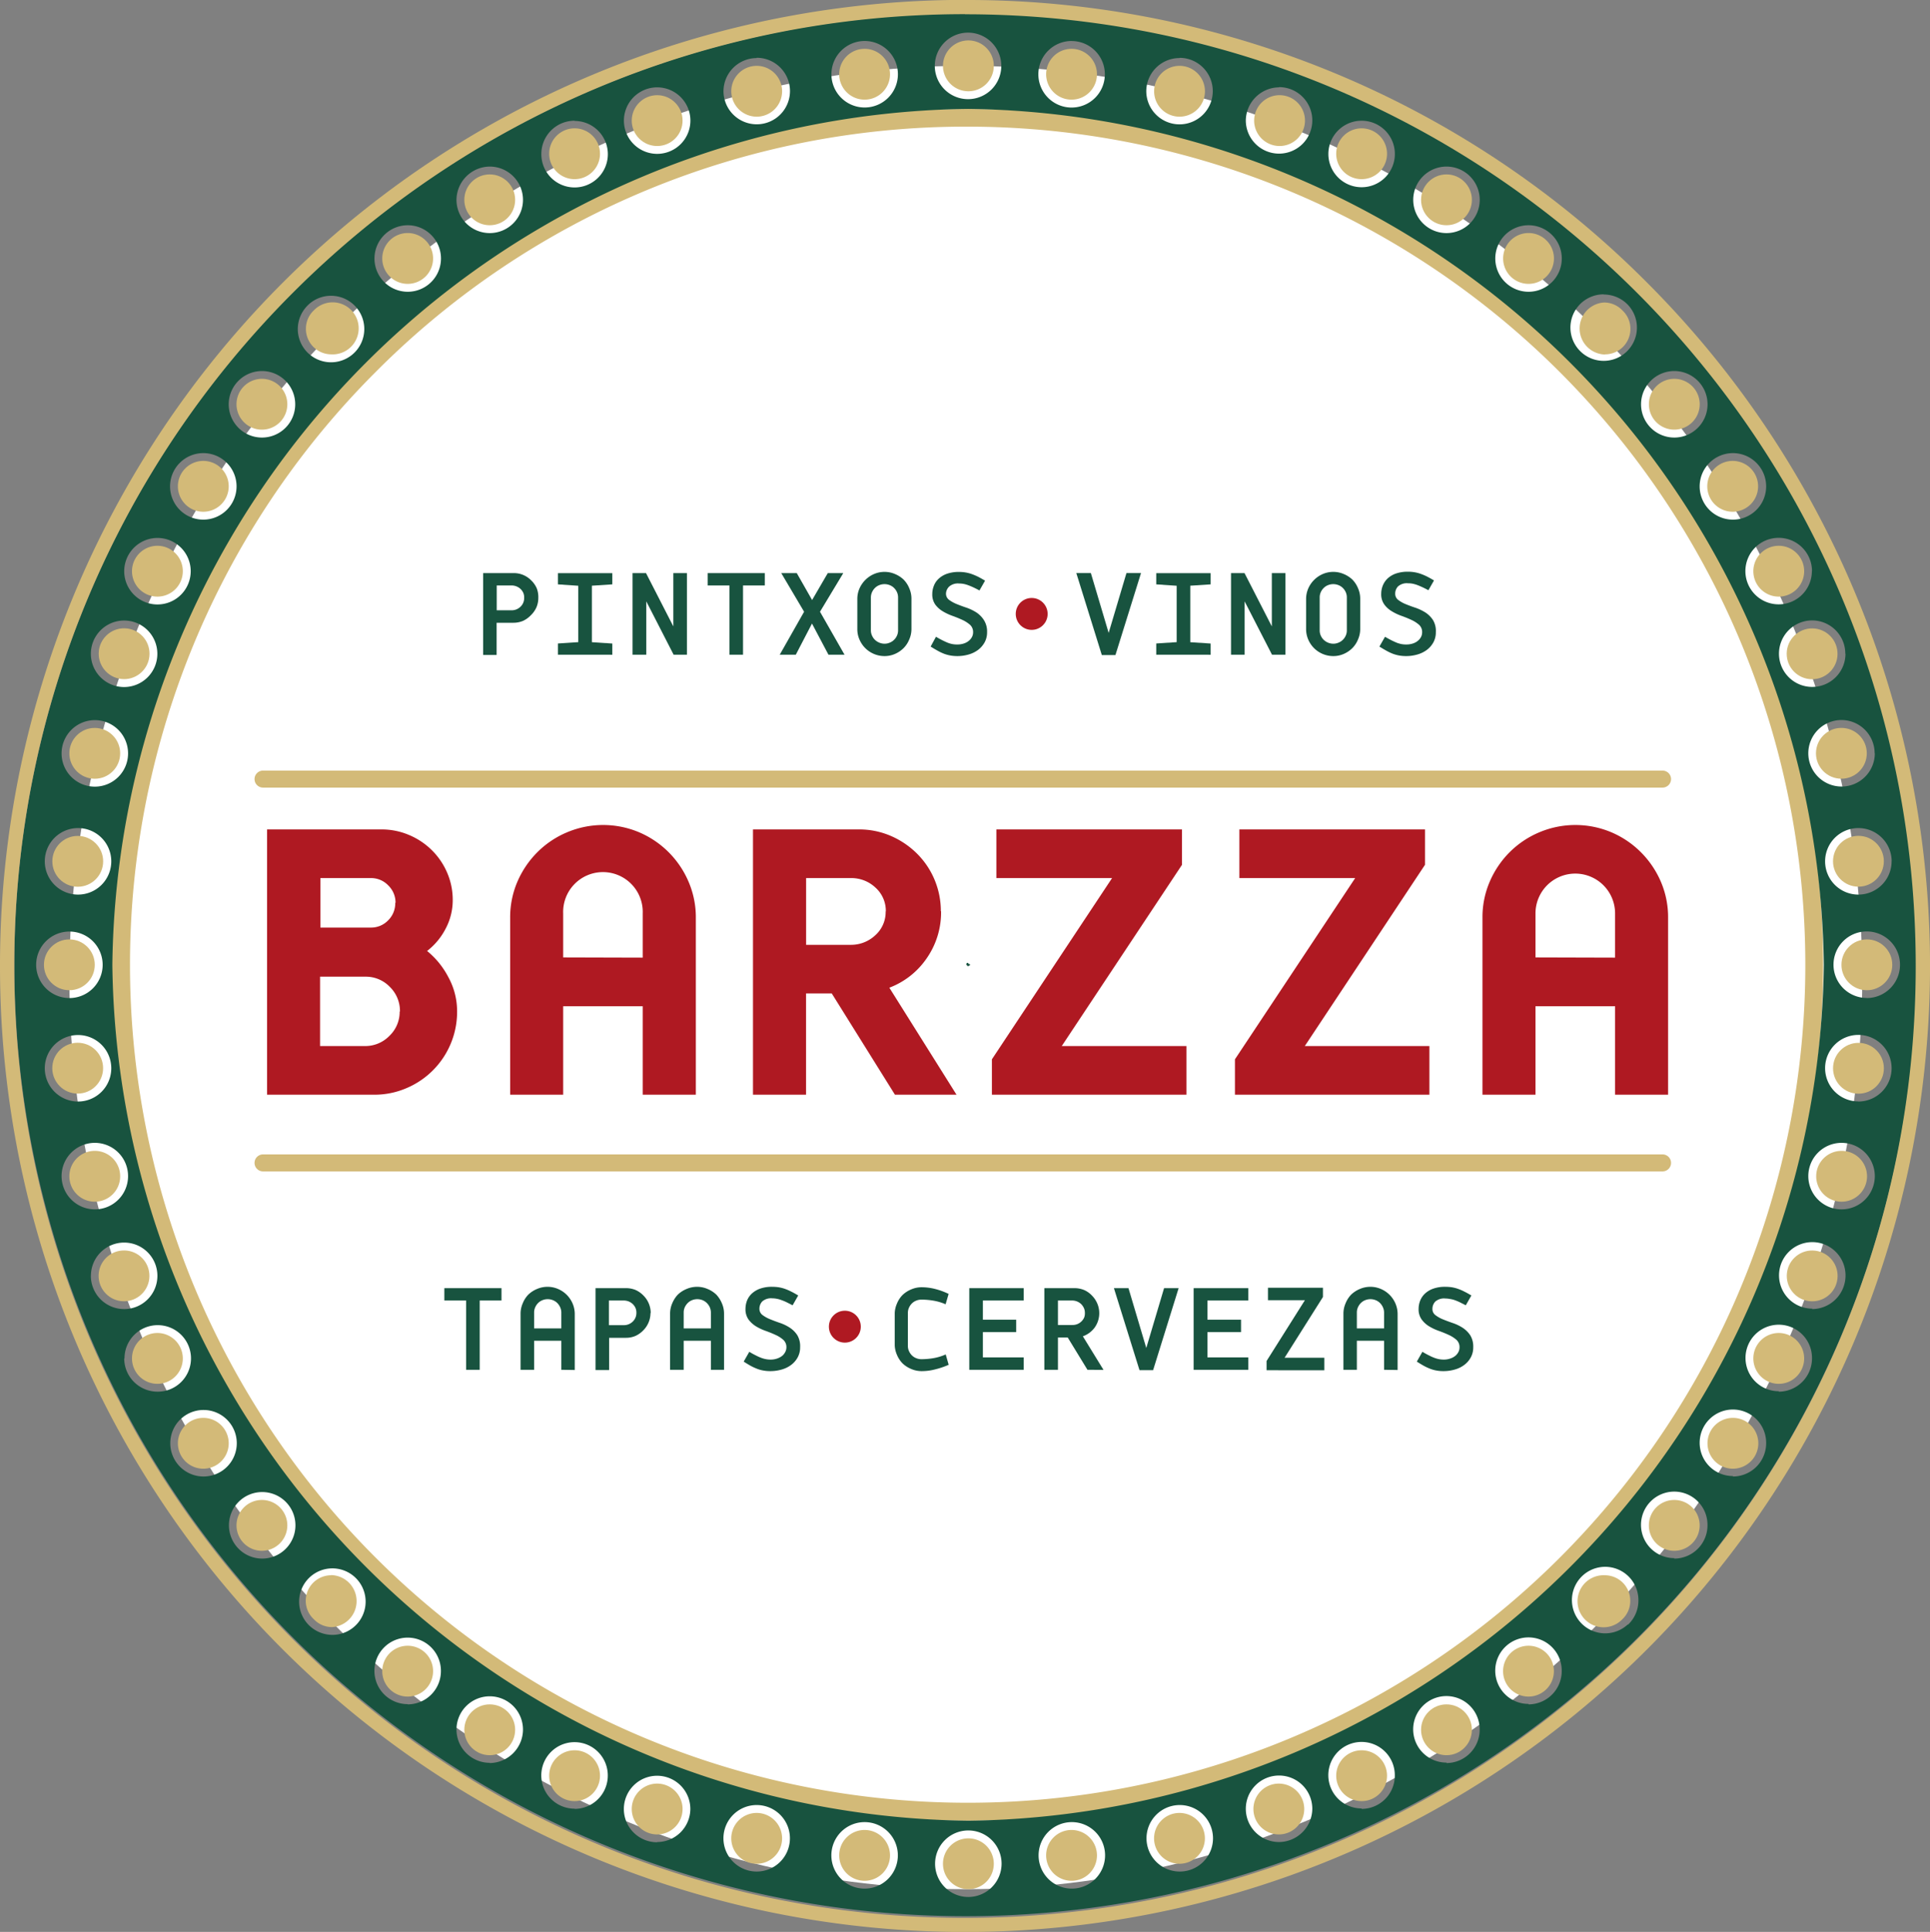 <svg xmlns="http://www.w3.org/2000/svg" viewBox="0 0 344.79 345.05"><rect x="0" y="0" width="344.79" height="345.05" fill="#808080" stroke="none"/><defs><style>.cls-1{fill:#fff;}.cls-2{fill:#d3ba78;}.cls-3{fill:#af1922;}.cls-4{fill:#18533f;}.cls-5{fill:none;stroke:#d3ba78;stroke-linecap:round;stroke-miterlimit:10;stroke-width:3.04px;}</style></defs><g id="Laag_2" data-name="Laag 2"><g id="Laag_1-2" data-name="Laag 1"><ellipse class="cls-1" cx="172.54" cy="174.59" rx="160.15" ry="162.83"/><path class="cls-2" d="M172.89,22.62a149.71,149.71,0,0,1,105.8,255.55A149.66,149.66,0,0,1,67.08,66.47,148.6,148.6,0,0,1,172.89,22.62m0-3.17A152.87,152.87,0,1,0,325.7,172.32,152.84,152.84,0,0,0,172.89,19.45Z"/><path class="cls-3" d="M81.66,180.59a14.79,14.79,0,0,1-9,13.74,14.4,14.4,0,0,1-5.8,1.19H47.71V148.14H68.16a12.44,12.44,0,0,1,4.93,1,12.8,12.8,0,0,1,4.07,2.72,12.63,12.63,0,0,1,2.72,4,12.23,12.23,0,0,1,1,4.9,10.83,10.83,0,0,1-1.26,5.09,11.93,11.93,0,0,1-3.32,4,14.83,14.83,0,0,1,3.79,4.66A12.68,12.68,0,0,1,81.66,180.59Zm-11-19.34a4.26,4.26,0,0,0-1.31-3.12,4.21,4.21,0,0,0-3.11-1.3h-9v8.84h9a4.21,4.21,0,0,0,3.11-1.3A4.26,4.26,0,0,0,70.61,161.25Zm.79,19.42a6,6,0,0,0-1.82-4.42,5.92,5.92,0,0,0-4.34-1.81H57.18v12.39h8A6,6,0,0,0,69.58,185,5.9,5.9,0,0,0,71.4,180.67Z"/><path class="cls-3" d="M114.82,195.52v-15.8H100.61v15.8H91.14V163.93a16.05,16.05,0,0,1,1.3-6.47A16.84,16.84,0,0,1,96,152.21a16.52,16.52,0,0,1,5.29-3.55,16.56,16.56,0,0,1,12.91,0,16.71,16.71,0,0,1,8.8,8.8,16.06,16.06,0,0,1,1.31,6.47v31.59Zm0-24.48v-7.9a7.11,7.11,0,1,0-14.21,0V171Z"/><path class="cls-3" d="M168.12,162.75a14.33,14.33,0,0,1-2.57,8.41,14.15,14.15,0,0,1-6.67,5.25l12,19.11h-11l-11.29-18.09H144v18.09h-9.48V148.14h18.87a14.2,14.2,0,0,1,5.73,1.15,15.08,15.08,0,0,1,4.65,3.12,14.47,14.47,0,0,1,4.31,10.34Zm-9.87.08a5.59,5.59,0,0,0-1.86-4.31,6.27,6.27,0,0,0-4.38-1.69h-8v11.92h7.89a6.32,6.32,0,0,0,4.46-1.7,5.56,5.56,0,0,0,1.86-4.3Z"/><path class="cls-3" d="M177.2,189.2l21.47-32.37H178v-8.69h33.16v6.32l-21.48,32.37h22.27v8.69H177.2Z"/><path class="cls-3" d="M220.62,189.2l21.48-32.37H221.41v-8.69h33.16v6.32L233.1,186.83h22.26v8.69H220.62Z"/><path class="cls-3" d="M288.53,195.52v-15.8H274.31v15.8h-9.47V163.93a16.05,16.05,0,0,1,1.3-6.47,16.84,16.84,0,0,1,3.55-5.25,16.63,16.63,0,0,1,5.29-3.55,16.56,16.56,0,0,1,12.91,0,16.68,16.68,0,0,1,5.25,3.55,16.87,16.87,0,0,1,3.56,5.25,16.05,16.05,0,0,1,1.3,6.47v31.59Zm0-24.48v-7.9a7.11,7.11,0,1,0-14.22,0V171Z"/><path class="cls-4" d="M116.21,234.49a4.42,4.42,0,0,1-1.28,3.11,4.57,4.57,0,0,1-1.4,1,4.25,4.25,0,0,1-1.71.34h-3v5.76h-2.43V230.07h5.47a4.42,4.42,0,0,1,1.71.34,4.57,4.57,0,0,1,1.4,1,4.42,4.42,0,0,1,1.28,3.13Zm-2.68-.88a2.32,2.32,0,0,0-.49-.7,2.48,2.48,0,0,0-.71-.46,2.44,2.44,0,0,0-.9-.17h-2.65v4.4h2.65a2.23,2.23,0,0,0,1.6-.63,2.1,2.1,0,0,0,.66-1.58h0A2,2,0,0,0,113.53,233.61Z"/><path class="cls-4" d="M85.7,232.28v12.37H83.27V232.28H79.38v-2.21H89.59v2.21Z"/><path class="cls-4" d="M100.28,244.65v-5.18H95.42v5.18H93v-10a4.59,4.59,0,0,1,.39-1.88,4.75,4.75,0,0,1,1-1.55,5,5,0,0,1,1.54-1,4.75,4.75,0,0,1,3.77,0,4.92,4.92,0,0,1,2.59,2.59,4.76,4.76,0,0,1,.39,1.88v10Zm0-10.23a2.24,2.24,0,0,0-.2-.92,2.55,2.55,0,0,0-.52-.77,2.29,2.29,0,0,0-.78-.51,2.52,2.52,0,0,0-1.87,0,2.29,2.29,0,0,0-.78.51,2.55,2.55,0,0,0-.52.77,2.23,2.23,0,0,0-.19.92v2.84h4.86Z"/><path class="cls-4" d="M127,244.65v-5.18h-4.86v5.18h-2.43v-10a4.59,4.59,0,0,1,.39-1.88,5.08,5.08,0,0,1,1-1.55,5,5,0,0,1,1.55-1,4.73,4.73,0,0,1,3.76,0,5,5,0,0,1,1.55,1,5.08,5.08,0,0,1,1,1.55,4.59,4.59,0,0,1,.39,1.88v10Zm0-10.23a2.4,2.4,0,0,0-.19-.92,2.58,2.58,0,0,0-.53-.77,2.35,2.35,0,0,0-.77-.51,2.54,2.54,0,0,0-1.88,0,2.25,2.25,0,0,0-.77.51,2.58,2.58,0,0,0-.53.77,2.23,2.23,0,0,0-.19.92v2.84H127Z"/><path class="cls-4" d="M142.94,240.62a3.69,3.69,0,0,1-.45,1.84,4.18,4.18,0,0,1-1.19,1.35,5.14,5.14,0,0,1-1.7.81,7.28,7.28,0,0,1-2,.27,6.44,6.44,0,0,1-1.19-.1,5.63,5.63,0,0,1-1.12-.3,10.59,10.59,0,0,1-1.16-.53c-.39-.22-.82-.48-1.27-.77l1-1.75a13.21,13.21,0,0,0,1.16.64,8.38,8.38,0,0,0,.95.43,4.88,4.88,0,0,0,.84.24,4.52,4.52,0,0,0,.84.08,3.5,3.5,0,0,0,1.19-.19,3,3,0,0,0,.9-.48,2.16,2.16,0,0,0,.55-.7,1.77,1.77,0,0,0,.2-.82,1.71,1.71,0,0,0-.55-1.33,5.24,5.24,0,0,0-1.35-.87c-.53-.25-1.12-.49-1.76-.72a9.48,9.48,0,0,1-1.76-.82,4.81,4.81,0,0,1-1.35-1.23,3.15,3.15,0,0,1-.54-1.91,4.2,4.2,0,0,1,.26-1.43,3.49,3.49,0,0,1,.84-1.26,4.31,4.31,0,0,1,1.48-.9,6.24,6.24,0,0,1,2.2-.34,8.23,8.23,0,0,1,1.13.08,6.69,6.69,0,0,1,1.11.28,9.1,9.1,0,0,1,1.14.49c.39.19.81.43,1.26.7l-1,1.75-1.13-.57a8.74,8.74,0,0,0-.91-.37,4.28,4.28,0,0,0-.79-.22,4,4,0,0,0-.79-.08,2.37,2.37,0,0,0-1.81.56,1.88,1.88,0,0,0-.5,1.29,1.37,1.37,0,0,0,.55,1.13,5.89,5.89,0,0,0,1.35.75c.53.22,1.12.44,1.76.66a7.75,7.75,0,0,1,1.76.85,4.57,4.57,0,0,1,1.35,1.35A3.84,3.84,0,0,1,142.94,240.62Z"/><path class="cls-4" d="M166.94,244.61a9.38,9.38,0,0,1-2.29.28,4.62,4.62,0,0,1-1.88-.39,5,5,0,0,1-1.54-1,4.81,4.81,0,0,1-1-1.54,4.67,4.67,0,0,1-.39-1.89v-5.34a4.59,4.59,0,0,1,.39-1.88,4.75,4.75,0,0,1,1-1.55,5,5,0,0,1,1.54-1,4.62,4.62,0,0,1,1.88-.39,9.76,9.76,0,0,1,2.26.27,12.52,12.52,0,0,1,2.56.92l-.54,1.85a9.28,9.28,0,0,0-2.32-.67,13,13,0,0,0-2-.16,2.48,2.48,0,0,0-.93.18,2.29,2.29,0,0,0-.78.51,2.55,2.55,0,0,0-.52.77,2.23,2.23,0,0,0-.19.92v5.88a2.23,2.23,0,0,0,.19.92,2.55,2.55,0,0,0,.52.77,2.29,2.29,0,0,0,.78.51,2.48,2.48,0,0,0,.93.18,13.37,13.37,0,0,0,2-.16,9.22,9.22,0,0,0,2.34-.69l.53,1.85A14.57,14.57,0,0,1,166.94,244.61Z"/><path class="cls-4" d="M173.16,244.65V230.07h9.72v2.21h-7.29v3.43h5.95v2.21h-5.95v4.52h7.29v2.21Z"/><path class="cls-4" d="M194.27,244.65l-3.52-5.76H189v5.76h-2.43V230.07h5.39a4.52,4.52,0,0,1,1.73.34,4.34,4.34,0,0,1,1.4,1,4.58,4.58,0,0,1,.94,1.41,4.42,4.42,0,0,1-.47,4.29,4.48,4.48,0,0,1-2.11,1.56l3.69,6Zm-.46-10.18a2,2,0,0,0-.18-.86,2.51,2.51,0,0,0-.49-.7,2.4,2.4,0,0,0-.72-.46,2.29,2.29,0,0,0-.87-.17H189v4.37h2.6a2.28,2.28,0,0,0,.87-.16,2.25,2.25,0,0,0,.72-.47,2.33,2.33,0,0,0,.49-.69A2.07,2.07,0,0,0,193.81,234.47Z"/><path class="cls-4" d="M206,244.72h-2.43L199,230.07h2.6l3.18,10.69,3.18-10.69h2.6Z"/><path class="cls-4" d="M213.24,244.65V230.07H223v2.21h-7.29v3.43h6v2.21h-6v4.52H223v2.21Z"/><path class="cls-4" d="M247.26,244.65v-5.18H242.4v5.18H240v-10a4.59,4.59,0,0,1,.39-1.88,4.75,4.75,0,0,1,1-1.55,5,5,0,0,1,1.54-1,4.75,4.75,0,0,1,3.77,0,4.92,4.92,0,0,1,2.59,2.59,4.76,4.76,0,0,1,.39,1.88v10Zm0-10.23a2.24,2.24,0,0,0-.2-.92,2.55,2.55,0,0,0-.52-.77,2.29,2.29,0,0,0-.78-.51,2.52,2.52,0,0,0-1.87,0,2.29,2.29,0,0,0-.78.51,2.55,2.55,0,0,0-.52.77,2.23,2.23,0,0,0-.19.92v2.84h4.86Z"/><path class="cls-4" d="M263.19,240.62a3.69,3.69,0,0,1-.45,1.84,4.06,4.06,0,0,1-1.19,1.35,5,5,0,0,1-1.7.81,7.28,7.28,0,0,1-2,.27,6.44,6.44,0,0,1-1.19-.1,6,6,0,0,1-1.12-.3,10.47,10.47,0,0,1-1.15-.53c-.4-.22-.82-.48-1.28-.77l1-1.75c.44.26.83.48,1.17.64a7.66,7.66,0,0,0,.95.43,5,5,0,0,0,.83.24,4.6,4.6,0,0,0,.84.08,3.42,3.42,0,0,0,1.19-.19,2.75,2.75,0,0,0,.9-.48,2.19,2.19,0,0,0,.56-.7,1.77,1.77,0,0,0,.19-.82,1.74,1.74,0,0,0-.54-1.33,5.6,5.6,0,0,0-1.35-.87c-.54-.25-1.12-.49-1.76-.72a9.19,9.19,0,0,1-1.76-.82,4.55,4.55,0,0,1-1.35-1.23,3.09,3.09,0,0,1-.55-1.91,4,4,0,0,1,.27-1.43,3.49,3.49,0,0,1,.84-1.26,4.22,4.22,0,0,1,1.48-.9,6.24,6.24,0,0,1,2.2-.34,8.35,8.35,0,0,1,1.13.08,6.58,6.58,0,0,1,1.1.28,8,8,0,0,1,1.14.49c.39.19.81.43,1.27.7l-1,1.75-1.13-.57a9.72,9.72,0,0,0-.91-.37A4.51,4.51,0,0,0,259,232a4.07,4.07,0,0,0-.79-.08,2.36,2.36,0,0,0-1.81.56,1.88,1.88,0,0,0-.5,1.29,1.34,1.34,0,0,0,.55,1.13,5.81,5.81,0,0,0,1.34.75q.81.33,1.77.66a8,8,0,0,1,1.76.85,4.82,4.82,0,0,1,1.35,1.35A3.84,3.84,0,0,1,263.19,240.62Z"/><circle class="cls-3" cx="150.93" cy="236.95" r="2.85"/><path class="cls-4" d="M96.17,106.78a4.27,4.27,0,0,1-.34,1.7,4.49,4.49,0,0,1-1,1.41,4.58,4.58,0,0,1-1.39,1,4.43,4.43,0,0,1-1.72.34h-3v5.75H86.31V102.36h5.46a4.26,4.26,0,0,1,1.72.34,4.38,4.38,0,0,1,1.39.94,4.49,4.49,0,0,1,1,1.41A4.34,4.34,0,0,1,96.17,106.78Zm-2.68-.89a2.33,2.33,0,0,0-.49-.69,2.22,2.22,0,0,0-.72-.46,2.19,2.19,0,0,0-.9-.17H88.74V109h2.64a2.24,2.24,0,0,0,1.61-.64,2.11,2.11,0,0,0,.65-1.58h0A2.11,2.11,0,0,0,93.49,105.89Z"/><path class="cls-4" d="M99.67,116.93v-2l3.64-.24V104.62l-3.64-.25v-2h9.72v2l-3.65.24v10.09l3.65.24v2Z"/><path class="cls-4" d="M120.34,116.93l-4.88-9.52v9.52H113V102.36h2.41l4.88,9.52v-9.52h2.43v14.57Z"/><path class="cls-4" d="M148,116.93l-2.94-5.56-2.89,5.56h-2.87l4.35-7.67-4.08-6.9h2.77l2.74,4.81,2.8-4.81h2.77l-4.16,6.9,4.38,7.67Z"/><path class="cls-4" d="M132.74,104.57v12.36h-2.43V104.57h-3.89v-2.21h10.21v2.21Z"/><path class="cls-4" d="M162.44,114.2a4.71,4.71,0,0,1-1,1.54,5,5,0,0,1-1.54,1.05,4.63,4.63,0,0,1-1.89.39,4.86,4.86,0,0,1-3.42-1.41,4.94,4.94,0,0,1-1.05-1.55,4.58,4.58,0,0,1-.38-1.88V107a4.61,4.61,0,0,1,.38-1.88,5,5,0,0,1,2.59-2.59,4.75,4.75,0,0,1,3.77,0,5,5,0,0,1,1.54,1,4.81,4.81,0,0,1,1,1.54,4.62,4.62,0,0,1,.39,1.88v5.35A4.62,4.62,0,0,1,162.44,114.2Zm-2-7.49a2.28,2.28,0,0,0-.19-.93,2.51,2.51,0,0,0-.52-.76,2.29,2.29,0,0,0-.78-.51,2.52,2.52,0,0,0-1.87,0,2.29,2.29,0,0,0-.78.51,2.51,2.51,0,0,0-.52.76,2.29,2.29,0,0,0-.2.93v5.88a2.24,2.24,0,0,0,.2.92,2.39,2.39,0,0,0,.52.76,2.51,2.51,0,0,0,1.71.7,2.32,2.32,0,0,0,.94-.19,2.29,2.29,0,0,0,.78-.51,2.39,2.39,0,0,0,.52-.76,2.23,2.23,0,0,0,.19-.92Z"/><path class="cls-4" d="M176.34,112.9a3.73,3.73,0,0,1-.45,1.85,4.39,4.39,0,0,1-1.19,1.35,5.25,5.25,0,0,1-1.7.81,7.28,7.28,0,0,1-2,.27,7.44,7.44,0,0,1-1.19-.1,6.64,6.64,0,0,1-1.12-.3,8.42,8.42,0,0,1-1.15-.54c-.4-.22-.82-.47-1.28-.76l.95-1.75c.44.26.83.47,1.17.64s.65.31.94.43a4.88,4.88,0,0,0,.84.24,4.61,4.61,0,0,0,.84.07,3.72,3.72,0,0,0,1.19-.18,2.59,2.59,0,0,0,.9-.49,2.16,2.16,0,0,0,.56-.69,1.8,1.8,0,0,0,.19-.82,1.73,1.73,0,0,0-.54-1.33,5.6,5.6,0,0,0-1.35-.87c-.54-.25-1.12-.49-1.76-.72a9.6,9.6,0,0,1-1.77-.83A4.6,4.6,0,0,1,167.1,108a3.11,3.11,0,0,1-.55-1.91,3.94,3.94,0,0,1,.27-1.43,3.36,3.36,0,0,1,.84-1.27,4.22,4.22,0,0,1,1.48-.9,6.44,6.44,0,0,1,2.2-.34,7.08,7.08,0,0,1,1.13.09,6.58,6.58,0,0,1,1.1.28,10.73,10.73,0,0,1,1.14.48c.39.2.81.43,1.27.71l-1,1.75c-.43-.23-.8-.42-1.13-.57s-.64-.28-.92-.38a5.13,5.13,0,0,0-.78-.22,4.15,4.15,0,0,0-.79-.07,2.36,2.36,0,0,0-1.81.56A1.84,1.84,0,0,0,169,106a1.37,1.37,0,0,0,.54,1.13,6.12,6.12,0,0,0,1.35.75c.54.22,1.12.44,1.76.65a8.51,8.51,0,0,1,1.77.85,4.66,4.66,0,0,1,1.34,1.35A3.78,3.78,0,0,1,176.34,112.9Z"/><path class="cls-4" d="M199.27,117h-2.43l-4.56-14.65h2.6l3.18,10.69,3.18-10.69h2.6Z"/><path class="cls-4" d="M206.56,116.93v-2l3.65-.24V104.62l-3.65-.25v-2h9.72v2l-3.64.24v10.09l3.64.24v2Z"/><path class="cls-4" d="M227.24,116.93l-4.89-9.52v9.52h-2.43V102.36h2.41l4.88,9.52v-9.52h2.43v14.57Z"/><path class="cls-4" d="M242.61,114.2a4.71,4.71,0,0,1-1,1.54,5,5,0,0,1-1.54,1.05,4.63,4.63,0,0,1-1.89.39,4.86,4.86,0,0,1-3.42-1.41,4.94,4.94,0,0,1-1.05-1.55,4.75,4.75,0,0,1-.38-1.88V107a4.78,4.78,0,0,1,.38-1.88,5,5,0,0,1,2.59-2.59,4.75,4.75,0,0,1,3.77,0,5,5,0,0,1,1.54,1,4.81,4.81,0,0,1,1,1.54A4.62,4.62,0,0,1,243,107v5.35A4.62,4.62,0,0,1,242.61,114.2Zm-2-7.49a2.28,2.28,0,0,0-.19-.93,2.51,2.51,0,0,0-.52-.76,2.29,2.29,0,0,0-.78-.51,2.52,2.52,0,0,0-1.87,0,2.29,2.29,0,0,0-.78.51,2.51,2.51,0,0,0-.52.76,2.28,2.28,0,0,0-.19.93v5.88a2.23,2.23,0,0,0,.19.92,2.39,2.39,0,0,0,.52.76,2.51,2.51,0,0,0,1.71.7,2.32,2.32,0,0,0,.94-.19,2.29,2.29,0,0,0,.78-.51,2.39,2.39,0,0,0,.52-.76,2.23,2.23,0,0,0,.19-.92Z"/><path class="cls-4" d="M256.51,112.9a3.73,3.73,0,0,1-.45,1.85,4.27,4.27,0,0,1-1.19,1.35,5.25,5.25,0,0,1-1.7.81,7.28,7.28,0,0,1-2,.27,7.44,7.44,0,0,1-1.19-.1,6.9,6.9,0,0,1-1.12-.3,9,9,0,0,1-1.15-.54c-.4-.22-.82-.47-1.28-.76l1-1.75c.44.26.83.47,1.17.64s.65.31.94.43a5.44,5.44,0,0,0,.84.24,4.61,4.61,0,0,0,.84.07,3.67,3.67,0,0,0,1.19-.18,2.59,2.59,0,0,0,.9-.49,2.16,2.16,0,0,0,.56-.69,1.8,1.8,0,0,0,.19-.82,1.73,1.73,0,0,0-.54-1.33,5.6,5.6,0,0,0-1.35-.87c-.54-.25-1.12-.49-1.76-.72a9.21,9.21,0,0,1-1.76-.83,4.52,4.52,0,0,1-1.35-1.22,3.11,3.11,0,0,1-.55-1.91,3.94,3.94,0,0,1,.27-1.43,3.61,3.61,0,0,1,.84-1.27,4.22,4.22,0,0,1,1.48-.9,6.48,6.48,0,0,1,2.2-.34,7,7,0,0,1,1.13.09,6.58,6.58,0,0,1,1.1.28,10.73,10.73,0,0,1,1.14.48c.39.2.81.43,1.27.71l-1,1.75c-.42-.23-.8-.42-1.13-.57s-.64-.28-.91-.38a5.59,5.59,0,0,0-.79-.22,4.07,4.07,0,0,0-.79-.07,2.36,2.36,0,0,0-1.81.56,1.84,1.84,0,0,0-.5,1.29,1.36,1.36,0,0,0,.55,1.13,5.81,5.81,0,0,0,1.34.75c.54.22,1.12.44,1.77.65a8.68,8.68,0,0,1,1.76.85,4.66,4.66,0,0,1,1.34,1.35A3.78,3.78,0,0,1,256.51,112.9Z"/><circle class="cls-3" cx="184.31" cy="109.65" r="2.85"/><line class="cls-5" x1="46.99" y1="207.7" x2="297.01" y2="207.7"/><line class="cls-5" x1="46.99" y1="139.15" x2="297.01" y2="139.15"/><path class="cls-4" d="M52.56,292.71a169.91,169.91,0,1,0-50-120.39A170,170,0,0,0,52.56,292.71ZM8,190.8a5.94,5.94,0,1,1,5.94,5.94A5.95,5.95,0,0,1,8,190.8ZM6.46,172.32a5.94,5.94,0,1,1,5.93,5.94A5.95,5.95,0,0,1,6.46,172.32ZM11,210.09A5.94,5.94,0,1,1,16.93,216,5.95,5.95,0,0,1,11,210.09Zm5.24,17.78a5.94,5.94,0,1,1,5.94,5.94A5.95,5.95,0,0,1,16.23,227.87Zm6,14.75a5.94,5.94,0,1,1,5.93,5.94A5.95,5.95,0,0,1,22.19,242.62Zm14.13,21.09a5.94,5.94,0,1,1,5.93-5.93A5.94,5.94,0,0,1,36.32,263.71Zm10.47,14.66a5.94,5.94,0,1,1,5.94-5.93A5.94,5.94,0,0,1,46.79,278.37ZM59.38,292a6,6,0,0,1-4.29-1.83v0h0A5.94,5.94,0,1,1,59.38,292Zm13.45,12.37a5.94,5.94,0,1,1,5.94-5.93A5.94,5.94,0,0,1,72.83,304.41Zm14.66,10.48A5.94,5.94,0,1,1,93.43,309,6,6,0,0,1,87.49,314.89Zm15.16,8.19a5.94,5.94,0,1,1,5.93-5.93A5.95,5.95,0,0,1,102.65,323.08Zm14.75,6a5.94,5.94,0,1,1,5.93-5.94A5.95,5.95,0,0,1,117.4,329Zm17.78,5.23a5.94,5.94,0,1,1,5.94-5.93A5.94,5.94,0,0,1,135.18,334.27Zm19.28,3.05a5.94,5.94,0,1,1,5.94-5.94A5.95,5.95,0,0,1,154.46,337.32ZM173,338.81a5.94,5.94,0,1,1,5.93-5.93A5.95,5.95,0,0,1,173,338.81Zm18.48-1.49a5.94,5.94,0,1,1,5.94-5.94A5.95,5.95,0,0,1,191.43,337.32Zm19.29-3.05a5.94,5.94,0,1,1,5.93-5.93A5.94,5.94,0,0,1,210.72,334.27ZM228.5,329a5.94,5.94,0,1,1,5.94-5.94A6,6,0,0,1,228.5,329Zm14.75-6a5.94,5.94,0,1,1,5.93-5.93A5.94,5.94,0,0,1,243.25,323.08Zm15.16-8.19a5.94,5.94,0,1,1,5.93-5.94A5.95,5.95,0,0,1,258.41,314.89Zm14.65-10.48a5.94,5.94,0,1,1,5.94-5.93A5.94,5.94,0,0,1,273.06,304.41Zm17.78-14.23h0v0a5.94,5.94,0,1,1,1.86-4.32A5.95,5.95,0,0,1,290.81,290.21Zm8.26-11.81a5.94,5.94,0,1,1,5.94-5.93A5.94,5.94,0,0,1,299.1,278.37Zm10.48-14.66a5.94,5.94,0,1,1,5.94-5.93A5.95,5.95,0,0,1,309.58,263.71Zm8.19-15.15a5.94,5.94,0,1,1,5.94-5.94A5.95,5.95,0,0,1,317.77,248.56Zm6-14.75a5.94,5.94,0,1,1,5.93-5.94A6,6,0,0,1,323.73,233.81ZM329,216a5.94,5.94,0,1,1,5.93-5.93A5.94,5.94,0,0,1,329,216Zm3-19.28a5.94,5.94,0,1,1,5.93-5.94A5.95,5.95,0,0,1,332,196.74Zm1.5-18.48a5.94,5.94,0,1,1,5.93-5.94A5.95,5.95,0,0,1,333.51,178.26Zm4.43-24.42A5.94,5.94,0,1,1,332,147.9,5.94,5.94,0,0,1,337.94,153.84Zm-3-19.29a5.94,5.94,0,1,1-5.93-5.93A5.94,5.94,0,0,1,334.9,134.55Zm-5.24-17.78a5.94,5.94,0,1,1-5.93-5.94A5.94,5.94,0,0,1,329.66,116.77Zm-6-14.75a5.94,5.94,0,1,1-5.94-5.94A5.95,5.95,0,0,1,323.71,102ZM309.58,80.93a5.94,5.94,0,1,1-5.94,5.93A5.95,5.95,0,0,1,309.58,80.93ZM299.1,66.27a5.94,5.94,0,1,1-5.93,5.93A5.94,5.94,0,0,1,299.1,66.27ZM286.52,52.6a6,6,0,0,1,4.29,1.83v0h0a5.94,5.94,0,1,1-4.32-1.86ZM273.06,40.23a5.94,5.94,0,1,1-5.93,5.93A5.94,5.94,0,0,1,273.06,40.23ZM258.41,29.75a5.94,5.94,0,1,1-5.94,5.94A5.95,5.95,0,0,1,258.41,29.75Zm-15.16-8.19a5.94,5.94,0,1,1-5.94,5.93A5.94,5.94,0,0,1,243.25,21.56Zm-14.75-6a5.94,5.94,0,1,1-5.94,5.94A6,6,0,0,1,228.5,15.6Zm-17.78-5.23a5.94,5.94,0,1,1-5.94,5.93A5.94,5.94,0,0,1,210.72,10.37Zm-19.29-3a5.94,5.94,0,1,1-5.93,5.94A5.95,5.95,0,0,1,191.43,7.32ZM173,5.83A5.94,5.94,0,1,1,167,11.76,5.94,5.94,0,0,1,173,5.83ZM154.46,7.32a5.94,5.94,0,1,1-5.93,5.94A5.95,5.95,0,0,1,154.46,7.32Zm-19.28,3a5.94,5.94,0,1,1-5.93,5.93A5.95,5.95,0,0,1,135.18,10.37ZM117.4,15.6a5.94,5.94,0,1,1-5.94,5.94A5.95,5.95,0,0,1,117.4,15.6Zm-14.75,6a5.94,5.94,0,1,1-5.94,5.93A5.94,5.94,0,0,1,102.65,21.56ZM87.49,29.75a5.94,5.94,0,1,1-5.94,5.94A6,6,0,0,1,87.49,29.75ZM72.83,40.23a5.94,5.94,0,1,1-5.93,5.93A5.95,5.95,0,0,1,72.83,40.23ZM172.94,19.45h0A154.77,154.77,0,0,1,325.82,172.31h0A154.75,154.75,0,0,1,173,325.19h0A154.77,154.77,0,0,1,20.07,172.33h0A154.75,154.75,0,0,1,172.94,19.45Zm-117.88,35h0v0a5.94,5.94,0,1,1-1.86,4.32A5.95,5.95,0,0,1,55.09,54.43ZM46.79,66.27a5.94,5.94,0,1,1-5.93,5.93A5.94,5.94,0,0,1,46.79,66.27ZM36.32,80.93a5.94,5.94,0,1,1-5.94,5.93A5.94,5.94,0,0,1,36.32,80.93Zm-8.2,15.15A5.94,5.94,0,1,1,22.19,102,5.95,5.95,0,0,1,28.12,96.08Zm-5.95,14.75a5.94,5.94,0,1,1-5.94,5.94A5.95,5.95,0,0,1,22.17,110.83Zm-5.24,17.79A5.94,5.94,0,1,1,11,134.55,5.95,5.95,0,0,1,16.93,128.62Zm-3,19.28A5.94,5.94,0,1,1,8,153.84,5.94,5.94,0,0,1,13.89,147.9Z"/><path class="cls-4" d="M173.09,172.46a.15.15,0,1,0,0-.28.35.35,0,0,1-.14-.2.25.25,0,1,0-.14.48.48.48,0,0,1,.14.2A.35.35,0,0,1,173.09,172.46Z"/><path class="cls-2" d="M173,16.3a4.54,4.54,0,1,0-4.54-4.54A4.54,4.54,0,0,0,173,16.3Z"/><path class="cls-2" d="M309.58,91.4A4.54,4.54,0,1,0,305,86.86,4.54,4.54,0,0,0,309.58,91.4Z"/><path class="cls-2" d="M317.77,106.56a4.54,4.54,0,1,0-4.54-4.54A4.54,4.54,0,0,0,317.77,106.56Z"/><path class="cls-2" d="M286.73,63.29a4.54,4.54,0,0,0,4.54-4.54,4.48,4.48,0,0,0-1.42-3.3l0,0h0a4.49,4.49,0,0,0-3.3-1.42,4.65,4.65,0,0,0,.21,9.29Z"/><path class="cls-2" d="M299.1,76.74a4.54,4.54,0,1,0-4.53-4.54A4.54,4.54,0,0,0,299.1,76.74Z"/><circle class="cls-2" cx="16.93" cy="134.55" r="4.54"/><circle class="cls-2" cx="13.89" cy="153.84" r="4.54"/><path class="cls-2" d="M154.46,17.8a4.54,4.54,0,1,0-4.54-4.54A4.54,4.54,0,0,0,154.46,17.8Z"/><circle class="cls-2" cx="323.73" cy="116.77" r="4.54" transform="translate(-8.51 27.04) rotate(-4.72)"/><circle class="cls-2" cx="22.17" cy="116.77" r="4.54" transform="translate(-96.39 125.11) rotate(-83.28)"/><path class="cls-2" d="M210.72,20.84a4.54,4.54,0,1,0-4.54-4.54A4.54,4.54,0,0,0,210.72,20.84Z"/><path class="cls-2" d="M228.59,26.08a4.54,4.54,0,1,0-4.54-4.54A4.55,4.55,0,0,0,228.59,26.08Z"/><path class="cls-2" d="M36.32,91.4a4.54,4.54,0,1,0-4.54-4.54A4.54,4.54,0,0,0,36.32,91.4Z"/><circle class="cls-2" cx="258.41" cy="35.69" r="4.54"/><path class="cls-2" d="M46.79,76.74a4.54,4.54,0,1,0-4.54-4.54A4.54,4.54,0,0,0,46.79,76.74Z"/><path class="cls-2" d="M28.12,106.56A4.54,4.54,0,1,0,23.58,102,4.54,4.54,0,0,0,28.12,106.56Z"/><path class="cls-2" d="M59.16,63.29a4.65,4.65,0,1,0-3.08-7.87h0v0a4.49,4.49,0,0,0-1.43,3.3A4.55,4.55,0,0,0,59.16,63.29Z"/><path class="cls-2" d="M273.06,50.7a4.54,4.54,0,1,0-4.53-4.54A4.54,4.54,0,0,0,273.06,50.7Z"/><path class="cls-2" d="M191.43,17.8a4.54,4.54,0,1,0-4.54-4.54A4.54,4.54,0,0,0,191.43,17.8Z"/><path class="cls-2" d="M243.25,32a4.54,4.54,0,1,0-4.54-4.54A4.54,4.54,0,0,0,243.25,32Z"/><path class="cls-2" d="M273.06,293.94a4.54,4.54,0,1,0,4.54,4.54A4.53,4.53,0,0,0,273.06,293.94Z"/><circle class="cls-2" cx="258.41" cy="308.95" r="4.54"/><path class="cls-2" d="M243.25,312.61a4.54,4.54,0,1,0,4.54,4.54A4.54,4.54,0,0,0,243.25,312.61Z"/><path class="cls-2" d="M286.73,281.35a4.65,4.65,0,1,0,3.09,7.87h0l0,0a4.48,4.48,0,0,0,1.42-3.3A4.54,4.54,0,0,0,286.73,281.35Z"/><path class="cls-2" d="M210.72,323.8a4.54,4.54,0,1,0,4.53,4.54A4.54,4.54,0,0,0,210.72,323.8Z"/><path class="cls-2" d="M228.5,318.56A4.54,4.54,0,1,0,233,323.1,4.55,4.55,0,0,0,228.5,318.56Z"/><path class="cls-2" d="M173,328.34a4.54,4.54,0,1,0,4.54,4.54A4.54,4.54,0,0,0,173,328.34Z"/><path class="cls-2" d="M299.1,267.9a4.54,4.54,0,1,0,4.54,4.54A4.53,4.53,0,0,0,299.1,267.9Z"/><path class="cls-2" d="M191.43,326.84a4.54,4.54,0,1,0,4.54,4.54A4.55,4.55,0,0,0,191.43,326.84Z"/><path class="cls-2" d="M309.58,253.24a4.54,4.54,0,1,0,4.54,4.54A4.54,4.54,0,0,0,309.58,253.24Z"/><circle class="cls-2" cx="333.51" cy="172.32" r="4.54"/><circle class="cls-2" cx="332.01" cy="190.8" r="4.54"/><path class="cls-2" d="M317.77,238.08a4.54,4.54,0,1,0,4.54,4.54A4.55,4.55,0,0,0,317.77,238.08Z"/><path class="cls-2" d="M329,205.55a4.54,4.54,0,1,0,4.54,4.54A4.54,4.54,0,0,0,329,205.55Z"/><circle class="cls-2" cx="323.73" cy="227.87" r="4.54" transform="translate(58.12 521.43) rotate(-83)"/><path class="cls-2" d="M21.47,210.09a4.54,4.54,0,1,0-4.54,4.54A4.54,4.54,0,0,0,21.47,210.09Z"/><circle class="cls-2" cx="22.17" cy="227.87" r="4.54" transform="translate(-18.18 2.51) rotate(-4.59)"/><circle class="cls-2" cx="332.01" cy="153.84" r="4.54" transform="translate(146.28 469.11) rotate(-84.36)"/><path class="cls-2" d="M36.32,253.24a4.54,4.54,0,1,0,4.54,4.54A4.54,4.54,0,0,0,36.32,253.24Z"/><path class="cls-2" d="M28.12,238.08a4.54,4.54,0,1,0,4.54,4.54A4.55,4.55,0,0,0,28.12,238.08Z"/><circle class="cls-2" cx="12.39" cy="172.32" r="4.54"/><circle class="cls-2" cx="13.89" cy="190.8" r="4.54" transform="translate(-177.36 185.82) rotate(-84.35)"/><path class="cls-2" d="M59.16,281.35a4.55,4.55,0,0,0-4.54,4.54,4.49,4.49,0,0,0,1.43,3.3v0h0a4.48,4.48,0,0,0,3.3,1.42,4.65,4.65,0,0,0-.22-9.29Z"/><path class="cls-2" d="M117.4,318.56a4.54,4.54,0,1,0,4.54,4.54A4.54,4.54,0,0,0,117.4,318.56Z"/><path class="cls-2" d="M46.79,267.9a4.54,4.54,0,1,0,4.54,4.54A4.54,4.54,0,0,0,46.79,267.9Z"/><path class="cls-2" d="M102.65,312.61a4.54,4.54,0,1,0,4.54,4.54A4.54,4.54,0,0,0,102.65,312.61Z"/><path class="cls-2" d="M135.18,323.8a4.54,4.54,0,1,0,4.54,4.54A4.55,4.55,0,0,0,135.18,323.8Z"/><path class="cls-2" d="M154.46,326.84a4.54,4.54,0,1,0,4.54,4.54A4.55,4.55,0,0,0,154.46,326.84Z"/><path class="cls-2" d="M72.83,293.94a4.54,4.54,0,1,0,4.54,4.54A4.54,4.54,0,0,0,72.83,293.94Z"/><circle class="cls-2" cx="87.49" cy="308.95" r="4.54"/><path class="cls-2" d="M102.65,32a4.54,4.54,0,1,0-4.54-4.54A4.54,4.54,0,0,0,102.65,32Z"/><path class="cls-2" d="M72.83,50.7a4.54,4.54,0,1,0-4.54-4.54A4.54,4.54,0,0,0,72.83,50.7Z"/><path class="cls-2" d="M135.18,20.84a4.54,4.54,0,1,0-4.54-4.54A4.55,4.55,0,0,0,135.18,20.84Z"/><circle class="cls-2" cx="328.97" cy="134.55" r="4.54" transform="translate(162.73 448.7) rotate(-84.36)"/><circle class="cls-2" cx="87.49" cy="35.69" r="4.54"/><circle class="cls-2" cx="117.4" cy="21.54" r="4.54"/><path class="cls-2" d="M172.4,2.55c93.8,0,169.84,76.1,169.84,170s-76,170-169.84,170S2.55,266.4,2.55,172.53s76-170,169.85-170m0-2.55A172.45,172.45,0,0,0,0,172.53a172.37,172.37,0,0,0,294.3,122,172.63,172.63,0,0,0,0-244A171.23,171.23,0,0,0,172.4,0Z"/><path class="cls-4" d="M226.27,244.73v-1.65l6.85-10.86h-6.6V230h9.82v1.65l-6.85,10.85h7.1v2.24Z"/></g></g></svg>